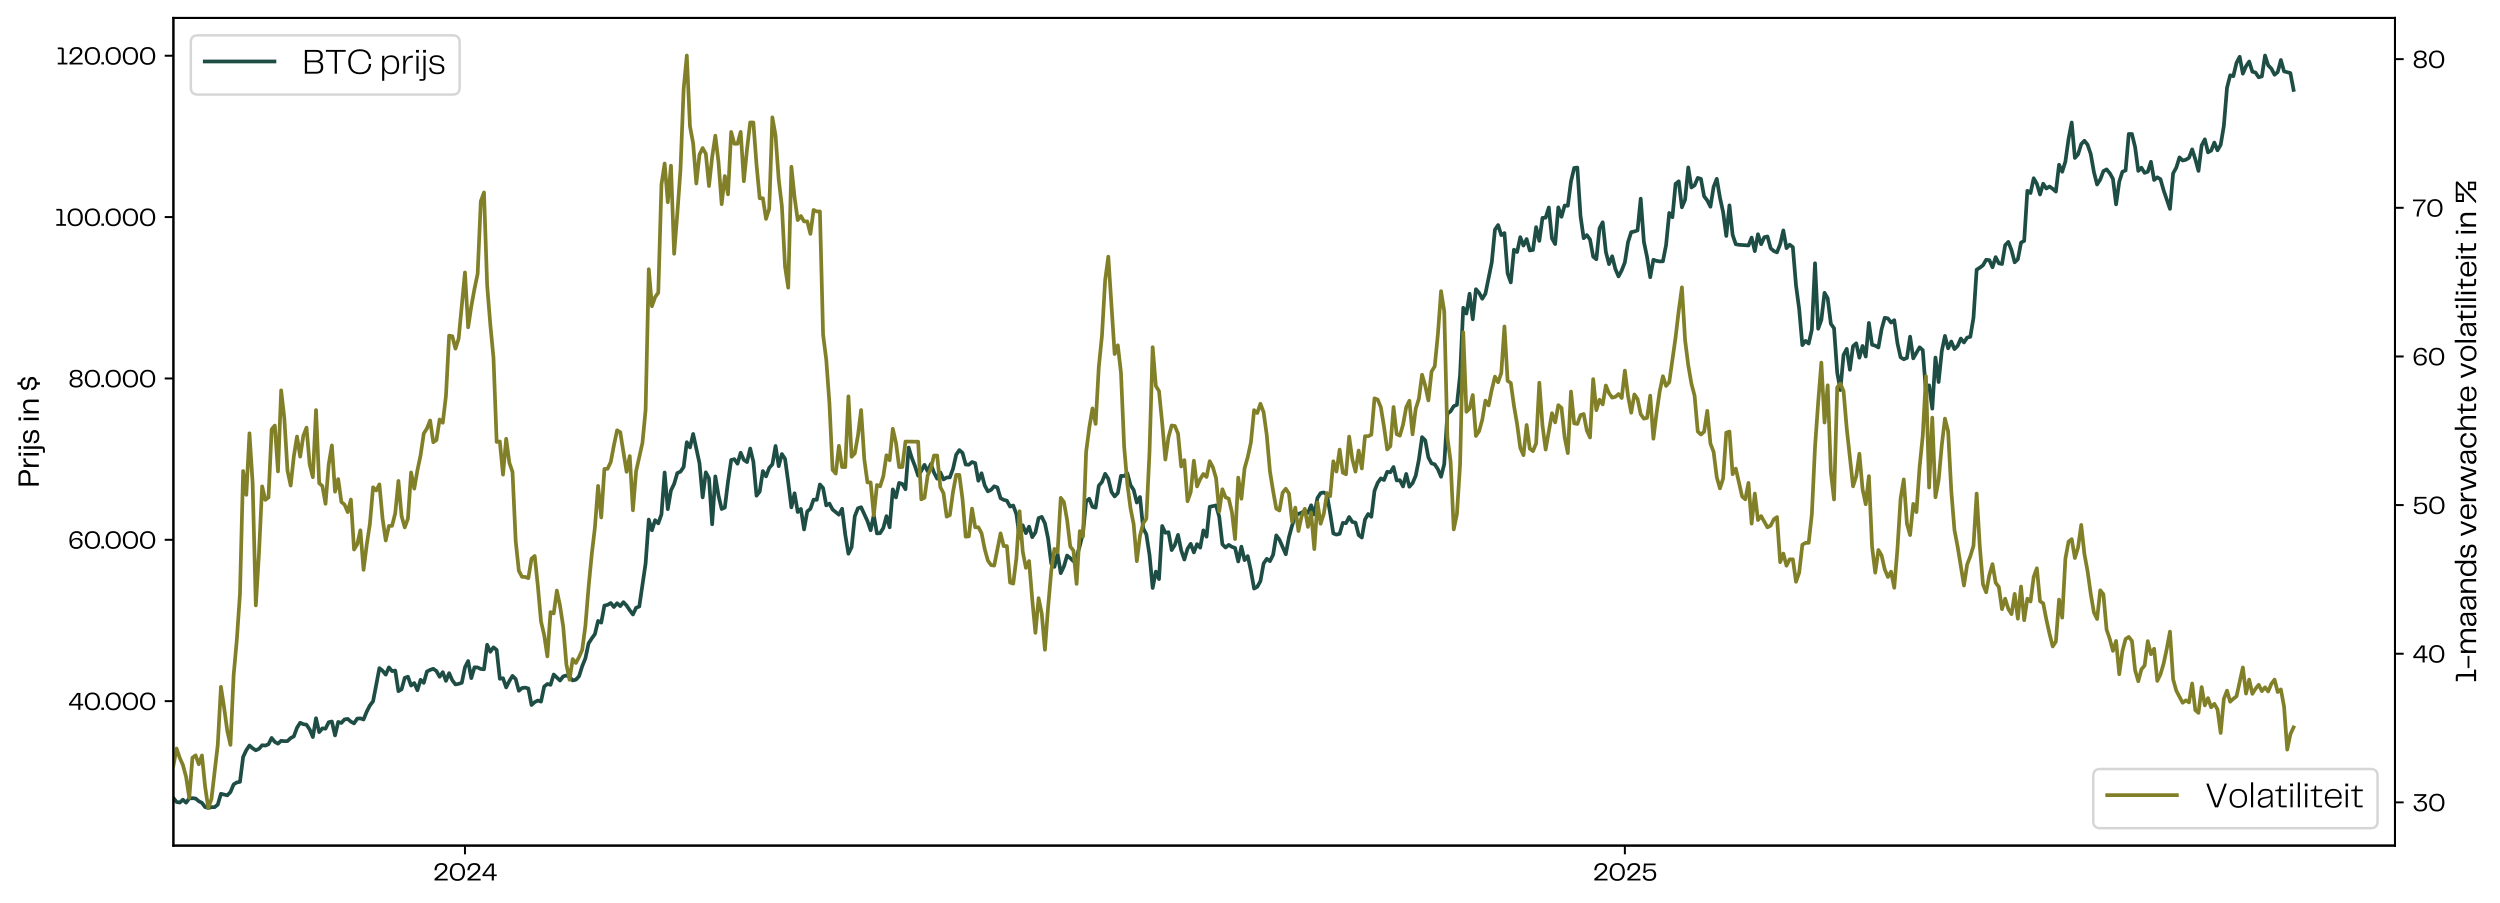 <?xml version="1.0" encoding="UTF-8" standalone="no"?>
<svg xmlns:xlink="http://www.w3.org/1999/xlink" xmlns="http://www.w3.org/2000/svg" width="1004.697pt" height="363.04pt" viewBox="0 0 1004.697 363.04" version="1.1">
  <defs>
    <style type="text/css">*{stroke-linejoin: round; stroke-linecap: butt}</style>
  </defs>
  <g id="figure_1">
    <g id="patch_1">
      <path d="M 0 363.04  L 1004.697 363.04  L 1004.697 0  L 0 0  z " style="fill: #ffffff"></path>
    </g>
    <g id="axes_1">
      <g id="patch_2">
        <path d="M 69.688 339.84  L 962.487 339.84  L 962.487 7.2  L 69.688 7.2  z " style="fill: #ffffff"></path>
      </g>
      <g id="matplotlib.axis_1">
        <g id="xtick_1">
          <g id="line2d_1">
            <defs>
              <path id="m8997541b56" d="M 0 0  L 0 3.5  " style="stroke: #000000; stroke-width: 0.8"></path>
            </defs>
            <g>
              <use xlink:href="#m8997541b56" x="186.86" y="339.84" style="stroke: #000000; stroke-width: 0.8"></use>
            </g>
          </g>
          <g id="text_1">
            <g transform="translate(173.944 353.84) scale(0.1 -0.1)">
              <defs>
                <path id="PPTelegraf-Regular-32" d="M 422 0  L 422 435  L 2534 2208  Q 2848 2470 2966 2678  Q 3085 2886 3085 3168  Q 3085 3514 2857 3722  Q 2630 3930 2176 3930  Q 1555 3930 1267 3584  Q 979 3238 966 2566  L 416 2566  Q 429 3373 848 3872  Q 1267 4371 2170 4371  Q 2925 4371 3283 4032  Q 3642 3693 3642 3174  Q 3642 2771 3408 2432  Q 3174 2093 2624 1638  L 1184 435  L 3725 435  L 3725 0  L 422 0  z " transform="scale(0.016)"></path>
                <path id="PPTelegraf-Regular-30" d="M 2214 -109  Q 1254 -109 777 502  Q 301 1114 301 2131  Q 301 3136 781 3753  Q 1261 4371 2214 4371  Q 2854 4371 3283 4080  Q 3712 3789 3920 3286  Q 4128 2784 4128 2131  Q 4128 1120 3648 505  Q 3168 -109 2214 -109  z M 858 2131  Q 858 1222 1187 777  Q 1517 333 2214 333  Q 2912 333 3241 781  Q 3571 1229 3571 2131  Q 3571 3034 3241 3482  Q 2912 3930 2214 3930  Q 1517 3930 1187 3485  Q 858 3040 858 2131  z " transform="scale(0.016)"></path>
                <path id="PPTelegraf-Regular-34" d="M 3085 4256  L 3085 1510  L 3802 1510  L 3802 1082  L 3085 1082  L 3085 0  L 2554 0  L 2554 1082  L 224 1082  L 224 1510  L 2253 4256  L 3085 4256  z M 2554 3923  L 762 1510  L 2554 1510  L 2554 3923  z " transform="scale(0.016)"></path>
              </defs>
              <use xlink:href="#PPTelegraf-Regular-32"></use>
              <use xlink:href="#PPTelegraf-Regular-30" transform="translate(63.4 0)"></use>
              <use xlink:href="#PPTelegraf-Regular-32" transform="translate(132.5 0)"></use>
              <use xlink:href="#PPTelegraf-Regular-34" transform="translate(195.9 0)"></use>
            </g>
          </g>
        </g>
        <g id="xtick_2">
          <g id="line2d_2">
            <g>
              <use xlink:href="#m8997541b56" x="653" y="339.84" style="stroke: #000000; stroke-width: 0.8"></use>
            </g>
          </g>
          <g id="text_2">
            <g transform="translate(640.055 353.84) scale(0.1 -0.1)">
              <defs>
                <path id="PPTelegraf-Regular-35" d="M 2240 2835  Q 2925 2835 3325 2454  Q 3725 2074 3725 1395  Q 3725 717 3309 304  Q 2893 -109 2016 -109  Q 1197 -109 777 243  Q 358 595 326 1203  L 870 1203  Q 902 800 1177 566  Q 1453 333 2016 333  Q 2598 333 2883 611  Q 3168 890 3168 1389  Q 3168 1901 2899 2176  Q 2630 2451 2138 2451  Q 1773 2451 1491 2313  Q 1210 2176 986 1894  L 493 1894  L 627 4256  L 3546 4256  L 3546 3821  L 1094 3821  L 998 2342  Q 1446 2835 2240 2835  z " transform="scale(0.016)"></path>
              </defs>
              <use xlink:href="#PPTelegraf-Regular-32"></use>
              <use xlink:href="#PPTelegraf-Regular-30" transform="translate(63.4 0)"></use>
              <use xlink:href="#PPTelegraf-Regular-32" transform="translate(132.5 0)"></use>
              <use xlink:href="#PPTelegraf-Regular-35" transform="translate(195.9 0)"></use>
            </g>
          </g>
        </g>
      </g>
      <g id="matplotlib.axis_2">
        <g id="ytick_1">
          <g id="line2d_3">
            <defs>
              <path id="maed458f390" d="M 0 0  L -3.5 0  " style="stroke: #000000; stroke-width: 0.8"></path>
            </defs>
            <g>
              <use xlink:href="#maed458f390" x="69.688" y="281.78" style="stroke: #000000; stroke-width: 0.8"></use>
            </g>
          </g>
          <g id="text_3">
            <g transform="translate(27.359 285.28) scale(0.1 -0.1)">
              <defs>
                <path id="PPTelegraf-Regular-2e" d="M 800 0  L 134 0  L 134 563  L 800 563  L 800 0  z " transform="scale(0.016)"></path>
              </defs>
              <use xlink:href="#PPTelegraf-Regular-34"></use>
              <use xlink:href="#PPTelegraf-Regular-30" transform="translate(62.4 0)"></use>
              <use xlink:href="#PPTelegraf-Regular-2e" transform="translate(131.5 0)"></use>
              <use xlink:href="#PPTelegraf-Regular-30" transform="translate(146 0)"></use>
              <use xlink:href="#PPTelegraf-Regular-30" transform="translate(215.1 0)"></use>
              <use xlink:href="#PPTelegraf-Regular-30" transform="translate(284.2 0)"></use>
            </g>
          </g>
        </g>
        <g id="ytick_2">
          <g id="line2d_4">
            <g>
              <use xlink:href="#maed458f390" x="69.688" y="216.934" style="stroke: #000000; stroke-width: 0.8"></use>
            </g>
          </g>
          <g id="text_4">
            <g transform="translate(27.4 220.434) scale(0.1 -0.1)">
              <defs>
                <path id="PPTelegraf-Regular-36" d="M 2157 2675  Q 2566 2675 2899 2521  Q 3232 2368 3427 2064  Q 3622 1760 3622 1331  Q 3622 922 3433 595  Q 3245 269 2880 80  Q 2515 -109 2016 -109  Q 1210 -109 758 409  Q 307 928 307 2067  Q 307 3162 774 3766  Q 1242 4371 2118 4371  Q 2822 4371 3193 4051  Q 3565 3731 3635 3162  L 3110 3162  Q 2982 3930 2106 3930  Q 1453 3930 1126 3469  Q 800 3008 800 1965  L 800 1933  Q 979 2278 1334 2476  Q 1690 2675 2157 2675  z M 2003 333  Q 2541 333 2809 595  Q 3078 858 3078 1299  Q 3078 1754 2812 2019  Q 2547 2285 2048 2285  Q 1542 2285 1232 2022  Q 922 1760 922 1306  Q 922 870 1210 601  Q 1498 333 2003 333  z " transform="scale(0.016)"></path>
              </defs>
              <use xlink:href="#PPTelegraf-Regular-36"></use>
              <use xlink:href="#PPTelegraf-Regular-30" transform="translate(62 0)"></use>
              <use xlink:href="#PPTelegraf-Regular-2e" transform="translate(131.1 0)"></use>
              <use xlink:href="#PPTelegraf-Regular-30" transform="translate(145.6 0)"></use>
              <use xlink:href="#PPTelegraf-Regular-30" transform="translate(214.7 0)"></use>
              <use xlink:href="#PPTelegraf-Regular-30" transform="translate(283.8 0)"></use>
            </g>
          </g>
        </g>
        <g id="ytick_3">
          <g id="line2d_5">
            <g>
              <use xlink:href="#maed458f390" x="69.688" y="152.088" style="stroke: #000000; stroke-width: 0.8"></use>
            </g>
          </g>
          <g id="text_5">
            <g transform="translate(27.4 155.588) scale(0.1 -0.1)">
              <defs>
                <path id="PPTelegraf-Regular-38" d="M 1984 -102  Q 1414 -102 1043 67  Q 672 237 499 515  Q 326 794 326 1133  Q 326 1530 550 1811  Q 774 2093 1184 2227  Q 832 2355 633 2614  Q 435 2874 435 3219  Q 435 3533 601 3792  Q 768 4051 1117 4208  Q 1466 4365 1984 4365  Q 2502 4365 2851 4208  Q 3200 4051 3366 3792  Q 3533 3533 3533 3219  Q 3533 2886 3331 2627  Q 3130 2368 2784 2234  Q 3200 2093 3421 1811  Q 3642 1530 3642 1133  Q 3642 800 3469 518  Q 3296 237 2925 67  Q 2554 -102 1984 -102  z M 1984 2413  Q 2515 2413 2771 2630  Q 3027 2848 3027 3187  Q 3027 3533 2768 3734  Q 2509 3936 1984 3936  Q 1459 3936 1200 3734  Q 941 3533 941 3187  Q 941 2848 1197 2630  Q 1453 2413 1984 2413  z M 1984 326  Q 2554 326 2832 550  Q 3110 774 3110 1158  Q 3110 1555 2825 1785  Q 2541 2016 1984 2016  Q 1427 2016 1142 1785  Q 858 1555 858 1158  Q 858 774 1136 550  Q 1414 326 1984 326  z " transform="scale(0.016)"></path>
              </defs>
              <use xlink:href="#PPTelegraf-Regular-38"></use>
              <use xlink:href="#PPTelegraf-Regular-30" transform="translate(62 0)"></use>
              <use xlink:href="#PPTelegraf-Regular-2e" transform="translate(131.1 0)"></use>
              <use xlink:href="#PPTelegraf-Regular-30" transform="translate(145.6 0)"></use>
              <use xlink:href="#PPTelegraf-Regular-30" transform="translate(214.7 0)"></use>
              <use xlink:href="#PPTelegraf-Regular-30" transform="translate(283.8 0)"></use>
            </g>
          </g>
        </g>
        <g id="ytick_4">
          <g id="line2d_6">
            <g>
              <use xlink:href="#maed458f390" x="69.688" y="87.242" style="stroke: #000000; stroke-width: 0.8"></use>
            </g>
          </g>
          <g id="text_6">
            <g transform="translate(22 90.742) scale(0.1 -0.1)">
              <defs>
                <path id="PPTelegraf-Regular-31" d="M 397 0  L 397 435  L 1389 435  L 1389 3821  L 403 3821  L 403 4256  L 1312 4256  Q 1632 4256 1773 4121  Q 1914 3987 1914 3725  L 1914 435  L 2822 435  L 2822 0  L 397 0  z " transform="scale(0.016)"></path>
              </defs>
              <use xlink:href="#PPTelegraf-Regular-31"></use>
              <use xlink:href="#PPTelegraf-Regular-30" transform="translate(46.9 0)"></use>
              <use xlink:href="#PPTelegraf-Regular-30" transform="translate(116 0)"></use>
              <use xlink:href="#PPTelegraf-Regular-2e" transform="translate(185.1 0)"></use>
              <use xlink:href="#PPTelegraf-Regular-30" transform="translate(199.6 0)"></use>
              <use xlink:href="#PPTelegraf-Regular-30" transform="translate(268.7 0)"></use>
              <use xlink:href="#PPTelegraf-Regular-30" transform="translate(337.8 0)"></use>
            </g>
          </g>
        </g>
        <g id="ytick_5">
          <g id="line2d_7">
            <g>
              <use xlink:href="#maed458f390" x="69.688" y="22.396" style="stroke: #000000; stroke-width: 0.8"></use>
            </g>
          </g>
          <g id="text_7">
            <g transform="translate(22.569 25.896) scale(0.1 -0.1)">
              <use xlink:href="#PPTelegraf-Regular-31"></use>
              <use xlink:href="#PPTelegraf-Regular-32" transform="translate(46.9 0)"></use>
              <use xlink:href="#PPTelegraf-Regular-30" transform="translate(110.3 0)"></use>
              <use xlink:href="#PPTelegraf-Regular-2e" transform="translate(179.4 0)"></use>
              <use xlink:href="#PPTelegraf-Regular-30" transform="translate(193.9 0)"></use>
              <use xlink:href="#PPTelegraf-Regular-30" transform="translate(263 0)"></use>
              <use xlink:href="#PPTelegraf-Regular-30" transform="translate(332.1 0)"></use>
            </g>
          </g>
        </g>
        <g id="text_8">
          <g transform="translate(15.6 195.947) rotate(-90) scale(0.12 -0.12)">
            <defs>
              <path id="PPTelegraf-Regular-50" d="M 2387 4256  Q 3040 4256 3357 3910  Q 3674 3565 3674 3014  Q 3674 2464 3350 2115  Q 3027 1766 2362 1766  L 973 1766  L 973 0  L 435 0  L 435 4256  L 2387 4256  z M 2253 2195  Q 3117 2195 3117 3014  Q 3117 3411 2915 3619  Q 2714 3827 2272 3827  L 973 3827  L 973 2195  L 2253 2195  z " transform="scale(0.016)"></path>
              <path id="PPTelegraf-Regular-72" d="M 2266 3245  L 2266 2739  L 2131 2739  Q 1472 2758 1225 2348  Q 979 1939 979 1178  L 979 0  L 467 0  L 467 3200  L 979 3200  L 979 2355  Q 1133 2771 1424 3008  Q 1715 3245 2150 3245  L 2266 3245  z " transform="scale(0.016)"></path>
              <path id="PPTelegraf-Regular-69" d="M 979 0  L 467 0  L 467 3200  L 979 3200  L 979 0  z M 1056 3725  L 397 3725  L 397 4256  L 1056 4256  L 1056 3725  z " transform="scale(0.016)"></path>
              <path id="PPTelegraf-Regular-6a" d="M -384 -1280  L -384 -864  L 448 -864  L 448 3200  L 960 3200  L 960 -531  Q 960 -928 774 -1104  Q 589 -1280 141 -1280  L -384 -1280  z M 1030 3725  L 371 3725  L 371 4256  L 1030 4256  L 1030 3725  z " transform="scale(0.016)"></path>
              <path id="PPTelegraf-Regular-73" d="M 717 1069  Q 787 288 1734 288  Q 2144 288 2333 429  Q 2522 570 2522 845  Q 2522 1075 2381 1203  Q 2240 1331 1939 1376  L 1197 1485  Q 774 1542 550 1763  Q 326 1984 326 2349  Q 326 2797 665 3053  Q 1005 3309 1606 3309  Q 2221 3309 2576 3027  Q 2931 2746 2963 2285  L 2458 2285  Q 2432 2560 2221 2739  Q 2010 2918 1594 2918  Q 1203 2918 1014 2777  Q 826 2637 826 2387  Q 826 1990 1344 1914  L 2022 1818  Q 2560 1741 2793 1507  Q 3027 1274 3027 870  Q 3027 384 2694 141  Q 2362 -102 1722 -102  Q 973 -102 614 214  Q 256 531 243 1069  L 717 1069  z " transform="scale(0.016)"></path>
              <path id="PPTelegraf-Regular-20" transform="scale(0.016)"></path>
              <path id="PPTelegraf-Regular-6e" d="M 2208 3302  Q 2797 3302 3072 2988  Q 3347 2675 3347 2042  L 3347 0  L 2835 0  L 2835 1984  Q 2835 2470 2640 2672  Q 2445 2874 2067 2874  Q 1530 2874 1254 2458  Q 979 2042 979 1222  L 979 0  L 467 0  L 467 3200  L 979 3200  L 979 2362  Q 1133 2810 1440 3056  Q 1747 3302 2208 3302  z " transform="scale(0.016)"></path>
              <path id="PPTelegraf-Regular-24" d="M 3027 1389  Q 3027 512 1901 435  L 1901 -224  L 1389 -224  L 1389 442  Q 806 506 531 810  Q 256 1114 243 1600  L 717 1600  Q 749 1235 969 1027  Q 1190 819 1690 819  Q 2138 819 2330 953  Q 2522 1088 2522 1363  Q 2522 1606 2384 1734  Q 2246 1862 1939 1907  L 1197 2016  Q 774 2074 550 2291  Q 326 2509 326 2880  Q 326 3270 608 3523  Q 890 3776 1389 3827  L 1389 4480  L 1901 4480  L 1901 3827  Q 2394 3763 2666 3497  Q 2938 3232 2963 2816  L 2458 2816  Q 2432 3098 2233 3274  Q 2035 3450 1626 3450  Q 1229 3450 1027 3306  Q 826 3162 826 2918  Q 826 2522 1344 2445  L 2067 2342  Q 2573 2266 2800 2032  Q 3027 1798 3027 1389  z " transform="scale(0.016)"></path>
            </defs>
            <use xlink:href="#PPTelegraf-Regular-50"></use>
            <use xlink:href="#PPTelegraf-Regular-72" transform="translate(61.6 0)"></use>
            <use xlink:href="#PPTelegraf-Regular-69" transform="translate(100.1 0)"></use>
            <use xlink:href="#PPTelegraf-Regular-6a" transform="translate(122.8 0)"></use>
            <use xlink:href="#PPTelegraf-Regular-73" transform="translate(144.3 0)"></use>
            <use xlink:href="#PPTelegraf-Regular-20" transform="translate(195.9 0)"></use>
            <use xlink:href="#PPTelegraf-Regular-69" transform="translate(218.4 0)"></use>
            <use xlink:href="#PPTelegraf-Regular-6e" transform="translate(241.1 0)"></use>
            <use xlink:href="#PPTelegraf-Regular-20" transform="translate(299.7 0)"></use>
            <use xlink:href="#PPTelegraf-Regular-24" transform="translate(322.2 0)"></use>
          </g>
        </g>
      </g>
      <g id="line2d_8">
        <path d="M 69.688 320.705  L 70.961 322.285  L 72.235 322.54  L 73.508 321.369  L 74.782 322.585  L 76.056 320.86  L 77.329 320.773  L 78.603 320.903  L 79.876 321.988  L 81.15 322.648  L 82.424 324.347  L 83.697 324.72  L 84.971 324.374  L 86.244 324.401  L 87.518 323.354  L 88.792 319.007  L 91.339 319.624  L 92.612 318.308  L 93.886 315.226  L 95.16 314.449  L 96.433 314.198  L 97.707 304.203  L 98.981 301.482  L 100.254 299.601  L 101.528 300.724  L 102.801 301.533  L 104.075 300.942  L 105.349 299.498  L 106.622 299.63  L 107.896 299.101  L 109.169 296.565  L 110.443 298.163  L 111.717 298.859  L 112.99 297.712  L 114.264 297.863  L 115.537 297.814  L 116.811 296.624  L 118.085 295.922  L 119.358 292.466  L 120.632 290.464  L 121.905 291.046  L 123.179 291.248  L 124.453 293.185  L 125.726 296.204  L 127 288.64  L 128.274 294.222  L 129.547 292.718  L 130.821 292.832  L 132.094 290.247  L 133.368 289.961  L 134.642 295.531  L 135.915 290.131  L 137.189 290.537  L 138.462 289.117  L 139.736 288.907  L 141.01 290.015  L 142.283 290.708  L 143.557 288.794  L 144.83 288.712  L 146.104 289.141  L 147.378 285.995  L 148.651 283.5  L 149.925 281.842  L 152.472 268.522  L 153.746 269.553  L 155.019 271.129  L 156.293 268.207  L 157.567 269.709  L 158.84 269.486  L 160.114 277.774  L 161.387 277.004  L 162.661 272.418  L 163.935 271.954  L 165.208 275.492  L 166.482 274.506  L 167.755 277.405  L 169.029 273.187  L 170.303 274.426  L 171.576 269.881  L 172.85 269.216  L 174.123 268.785  L 175.397 269.677  L 176.671 271.978  L 177.944 270.128  L 179.218 273.618  L 180.491 270.531  L 181.765 273.386  L 183.039 275.057  L 184.312 274.822  L 185.586 274.387  L 186.86 268.17  L 188.133 265.664  L 189.407 272.526  L 190.68 268.18  L 191.954 268.231  L 193.228 268.848  L 194.501 268.97  L 195.775 259.122  L 197.048 261.927  L 198.322 260.162  L 199.596 261.181  L 200.869 272.778  L 202.143 272.574  L 203.416 276.254  L 204.69 273.702  L 205.964 271.629  L 207.237 272.898  L 208.511 277.608  L 209.785 276.51  L 211.058 276.342  L 212.332 276.689  L 213.605 283.324  L 214.879 282.18  L 216.153 281.525  L 217.426 281.969  L 218.7 275.89  L 219.973 274.893  L 221.247 275.201  L 222.521 271.073  L 225.068 273.495  L 226.341 271.816  L 227.615 271.464  L 228.889 272.054  L 230.162 273.446  L 231.436 273.141  L 232.709 271.756  L 233.983 267.711  L 235.257 264.581  L 236.53 258.584  L 237.804 256.593  L 239.078 254.833  L 240.351 249.542  L 241.625 250.222  L 242.898 243.377  L 244.172 243.084  L 245.446 242.343  L 246.719 243.946  L 247.993 242.421  L 249.266 243.582  L 250.54 241.998  L 251.814 243.344  L 253.087 245.26  L 254.361 246.944  L 255.634 244.251  L 256.908 243.755  L 259.455 226.429  L 260.729 208.805  L 262.002 213.109  L 263.276 209.051  L 264.55 210.325  L 265.823 206.723  L 267.097 189.898  L 268.371 204.6  L 269.644 197.105  L 270.918 194.471  L 272.191 190.122  L 273.465 189.548  L 274.739 187.677  L 276.012 177.716  L 277.286 179.811  L 278.559 174.401  L 281.107 186.141  L 282.38 199.878  L 283.654 189.814  L 284.927 192.262  L 286.201 210.696  L 287.475 191.458  L 288.748 199.123  L 290.022 204.558  L 291.295 203.95  L 292.569 193.562  L 293.843 184.86  L 295.116 184.543  L 296.39 186.345  L 297.664 181.951  L 298.937 184.823  L 300.211 185.711  L 301.484 180.254  L 302.758 185.528  L 304.032 199.209  L 305.305 197.525  L 306.579 189.297  L 307.852 191.448  L 309.126 188.033  L 310.4 186.595  L 311.673 179.228  L 312.947 187.333  L 314.22 182.473  L 315.494 184.425  L 316.768 193.725  L 318.041 203.895  L 319.315 198.24  L 320.588 205.757  L 321.862 204.533  L 323.136 212.772  L 324.409 205.55  L 325.683 204.457  L 326.957 200.79  L 328.23 200.866  L 329.504 194.71  L 330.777 196.134  L 332.051 203.109  L 333.325 202.381  L 334.598 204.773  L 337.145 206.846  L 338.419 204.459  L 339.693 214.878  L 340.966 222.519  L 342.24 219.904  L 343.513 207.475  L 344.787 204.274  L 346.061 203.843  L 348.608 209.401  L 349.882 213.109  L 351.155 206.957  L 352.429 214.37  L 353.702 214.265  L 354.976 212.203  L 356.25 207.427  L 357.523 211.913  L 358.797 196.685  L 360.07 199.91  L 361.344 194.071  L 362.618 194.473  L 363.891 196.61  L 365.165 179.874  L 366.438 184.053  L 367.712 187.353  L 368.986 191.169  L 370.259 189.218  L 371.533 186.816  L 372.806 189.412  L 374.08 186.499  L 375.354 189.923  L 376.627 192.368  L 377.901 189.873  L 379.175 192.674  L 380.448 191.898  L 381.722 191.843  L 382.995 188.403  L 384.269 182.733  L 385.543 180.887  L 386.816 182.007  L 388.09 186.682  L 389.363 186.769  L 390.637 185.68  L 391.911 186.114  L 393.184 193.202  L 394.458 190.195  L 395.731 195.073  L 397.005 197.46  L 398.279 196.868  L 399.552 195.432  L 400.826 195.918  L 402.099 200.21  L 403.373 200.882  L 404.647 201.216  L 405.92 203.578  L 407.194 203.154  L 408.468 206.62  L 409.741 216.055  L 411.015 211.109  L 412.288 214.261  L 413.562 211.649  L 414.836 215.882  L 416.109 213.999  L 417.383 208.225  L 418.656 207.722  L 419.93 210.305  L 421.204 216.424  L 422.477 226.527  L 423.751 227.808  L 425.024 222.59  L 426.298 230.336  L 427.572 227.602  L 428.845 223.265  L 430.119 224.308  L 431.392 225.53  L 432.666 223.698  L 433.94 219.427  L 435.213 214.279  L 436.487 201.483  L 437.761 200.438  L 439.034 203.651  L 440.308 204.025  L 441.581 195.183  L 442.855 193.707  L 444.129 190.422  L 445.402 192.397  L 446.676 197.675  L 447.949 199.505  L 449.223 198.148  L 450.497 191.238  L 451.77 191.305  L 453.044 190.176  L 454.317 194.942  L 455.591 196.896  L 456.865 201.962  L 458.138 199.749  L 459.412 212.322  L 460.686 214.731  L 461.959 222.978  L 463.233 236.289  L 464.506 229.716  L 465.78 232.722  L 467.054 211.394  L 468.327 214.117  L 469.601 213.883  L 470.874 221.068  L 472.148 219.006  L 473.422 214.957  L 474.695 221.155  L 475.969 224.868  L 477.242 220.521  L 478.516 218.562  L 479.79 221.994  L 481.063 218.67  L 482.337 220.087  L 483.61 213.138  L 484.884 215.678  L 486.158 203.68  L 488.705 203.107  L 489.979 207.692  L 491.252 218.744  L 492.526 220.035  L 493.799 218.977  L 495.073 219.758  L 496.347 220.211  L 497.62 225.645  L 498.894 219.697  L 500.167 225.099  L 501.441 223.498  L 502.715 229.36  L 503.988 236.536  L 505.262 235.844  L 506.535 233.537  L 507.809 226.478  L 509.083 224.578  L 510.356 225.512  L 511.63 222.963  L 512.903 215.157  L 514.177 216.891  L 516.724 222.738  L 517.998 215.891  L 519.272 211.177  L 520.545 207.326  L 521.819 206.521  L 523.092 206.03  L 524.366 205.302  L 525.64 206.098  L 526.913 203.068  L 528.187 206.737  L 529.46 200.127  L 530.734 198.16  L 532.008 197.906  L 533.281 198.738  L 534.555 206.186  L 535.828 214.372  L 537.102 214.853  L 538.376 214.514  L 539.649 210.144  L 540.923 210.257  L 542.196 207.785  L 543.47 209.769  L 544.744 210.03  L 546.017 215.036  L 547.291 216.025  L 548.565 208.772  L 549.838 206.568  L 551.112 207.679  L 552.385 197.259  L 553.659 194.028  L 554.933 192.245  L 556.206 192.912  L 557.48 189.616  L 558.753 189.796  L 560.027 187.685  L 561.301 193.077  L 562.574 192.972  L 563.848 195.493  L 565.121 190.465  L 566.395 195.607  L 567.669 194.19  L 568.942 191.173  L 570.216 184.751  L 571.489 175.68  L 572.763 176.95  L 574.037 183.838  L 575.31 186.218  L 576.584 186.605  L 577.858 188.573  L 579.131 191.605  L 580.405 186.527  L 581.678 166.213  L 582.952 165.309  L 584.226 163.234  L 585.499 162.734  L 586.773 150.696  L 588.046 123.691  L 589.32 126.018  L 590.594 118.049  L 591.867 128.308  L 593.141 116.232  L 594.414 117.69  L 595.688 120.063  L 596.962 117.996  L 599.509 105.464  L 600.783 92.312  L 602.056 90.449  L 603.33 94.488  L 604.603 93.668  L 605.877 109.875  L 607.151 113.492  L 608.424 100.349  L 609.698 101.28  L 610.971 95.312  L 612.245 98.676  L 613.519 96.073  L 614.792 100.666  L 616.066 100.444  L 617.339 91.289  L 618.613 96.794  L 619.887 87.573  L 621.16 87.481  L 622.434 83.384  L 623.707 95.826  L 624.981 98.078  L 626.255 83.341  L 627.528 87.106  L 628.802 82.606  L 630.076 82.693  L 631.349 72.896  L 632.623 67.499  L 633.896 67.334  L 635.17 86.765  L 636.444 95.733  L 637.717 94.474  L 638.991 96.245  L 640.264 103.134  L 641.538 104.194  L 642.812 91.759  L 644.085 89.33  L 645.359 101.248  L 646.632 106.144  L 647.906 102.999  L 649.18 108.107  L 650.453 111.085  L 651.727 108.667  L 653 105.423  L 654.274 97.29  L 655.548 93.286  L 656.821 93.034  L 658.095 92.602  L 659.369 79.843  L 660.642 97.156  L 661.916 103.288  L 663.189 111.403  L 664.463 104.393  L 665.737 104.848  L 667.01 105.056  L 668.284 105.017  L 669.557 98.503  L 670.831 85.586  L 672.105 87.309  L 673.378 73.913  L 674.652 72.874  L 675.925 83.311  L 677.199 80.275  L 678.473 67.284  L 679.746 75.346  L 681.02 74.487  L 682.293 71.501  L 683.567 71.896  L 684.841 78.887  L 686.114 80.544  L 687.388 83.077  L 688.662 75.106  L 689.935 71.875  L 691.209 79.42  L 692.482 85.232  L 693.756 94.813  L 695.03 82.537  L 696.303 94.392  L 697.577 98.157  L 698.85 98.382  L 702.671 98.637  L 703.945 95.482  L 705.218 100.921  L 706.492 94.133  L 707.766 98.16  L 709.039 95.32  L 710.313 95.036  L 711.587 99.781  L 712.86 100.891  L 714.134 101.409  L 715.407 98.133  L 716.681 92.606  L 717.955 99.724  L 719.228 98.329  L 720.502 99.322  L 721.775 114.682  L 723.049 124.174  L 724.323 138.703  L 725.596 136.988  L 726.87 138.073  L 728.143 132.47  L 729.417 105.802  L 730.691 132.119  L 731.964 128.564  L 733.238 117.685  L 734.511 119.886  L 735.785 130.149  L 737.059 131.905  L 738.332 149.757  L 739.606 156.752  L 740.88 142.622  L 742.153 140.205  L 743.427 148.582  L 744.7 139.133  L 745.974 137.965  L 747.248 143.748  L 748.521 139.037  L 749.795 143.28  L 751.068 129.786  L 752.342 138.541  L 753.616 138.923  L 754.889 139.646  L 756.163 132.337  L 757.436 127.704  L 758.71 127.966  L 759.984 129.639  L 761.257 128.682  L 762.531 137.864  L 763.804 143.575  L 765.078 144.373  L 766.352 143.854  L 767.625 135.309  L 768.899 144.013  L 771.446 139.572  L 772.72 140.729  L 773.993 157.387  L 775.267 154.866  L 776.541 164.23  L 777.814 143.7  L 779.088 153.531  L 780.361 141.11  L 781.635 134.994  L 782.909 139.991  L 784.182 137.252  L 785.456 140.292  L 786.729 139.023  L 788.003 136.06  L 789.277 137.627  L 790.55 135.677  L 791.824 135.335  L 793.097 127.72  L 794.371 108.371  L 795.645 107.574  L 796.918 106.623  L 798.192 104.39  L 799.466 104.544  L 800.739 107.417  L 802.013 103.34  L 803.286 105.807  L 804.56 106.092  L 805.834 98.528  L 807.107 97.212  L 808.381 100.525  L 809.654 105.418  L 810.928 104.206  L 812.202 97.501  L 813.475 96.8  L 814.749 76.675  L 816.022 77.573  L 817.296 71.633  L 818.57 73.871  L 819.843 78.156  L 821.117 73.83  L 822.39 75.752  L 823.664 74.961  L 824.938 75.895  L 826.211 76.999  L 827.485 66.204  L 828.759 69.026  L 830.032 64.948  L 831.306 55.792  L 832.579 49.236  L 833.853 63.467  L 835.127 62.019  L 836.4 57.927  L 837.674 56.566  L 838.947 58.139  L 840.221 61.884  L 841.495 69.128  L 842.768 74.146  L 844.042 72.15  L 845.315 68.754  L 846.589 68.084  L 847.863 69.579  L 849.136 71.854  L 850.41 82.117  L 851.684 73  L 852.957 69.003  L 854.231 68.504  L 855.504 53.84  L 856.778 53.859  L 858.052 59.109  L 859.325 68.677  L 860.599 67.396  L 861.872 69.471  L 863.146 69.003  L 864.42 65.015  L 865.693 72.332  L 866.967 71.264  L 868.24 72.004  L 869.514 76.499  L 872.061 83.95  L 873.335 69.657  L 874.608 67.356  L 875.882 63.249  L 877.156 64.507  L 878.429 64.205  L 879.703 63.423  L 880.977 60.033  L 882.25 63.995  L 883.524 68.683  L 884.797 58.429  L 886.071 55.99  L 887.345 61.214  L 888.618 60.511  L 889.892 57.303  L 891.165 60.405  L 892.439 58.207  L 893.713 50.631  L 894.986 35.29  L 896.26 30.262  L 897.533 30.605  L 898.807 25.225  L 900.081 22.821  L 901.354 29.601  L 902.628 26.61  L 903.901 24.722  L 905.175 28.797  L 906.449 29.162  L 907.722 31.058  L 908.996 30.691  L 910.27 22.32  L 911.543 26.258  L 912.817 27.593  L 914.09 30.035  L 915.364 28.974  L 916.638 24.119  L 917.911 28.687  L 920.458 29.356  L 921.732 36.126  L 921.732 36.126  " clip-path="url(#pfac4258466)" style="fill: none; stroke: #1d4d44; stroke-width: 1.5; stroke-linecap: square"></path>
      </g>
      <g id="patch_3">
        <path d="M 69.688 339.84  L 69.688 7.2  " style="fill: none; stroke: #000000; stroke-width: 0.8; stroke-linejoin: miter; stroke-linecap: square"></path>
      </g>
      <g id="patch_4">
        <path d="M 962.487 339.84  L 962.487 7.2  " style="fill: none; stroke: #000000; stroke-width: 0.8; stroke-linejoin: miter; stroke-linecap: square"></path>
      </g>
      <g id="patch_5">
        <path d="M 69.688 339.84  L 962.487 339.84  " style="fill: none; stroke: #000000; stroke-width: 0.8; stroke-linejoin: miter; stroke-linecap: square"></path>
      </g>
      <g id="patch_6">
        <path d="M 69.688 7.2  L 962.487 7.2  " style="fill: none; stroke: #000000; stroke-width: 0.8; stroke-linejoin: miter; stroke-linecap: square"></path>
      </g>
      <g id="legend_1">
        <g id="patch_7">
          <path d="M 79.487 38  L 181.913 38  Q 184.713 38 184.713 35.2  L 184.713 17  Q 184.713 14.2 181.913 14.2  L 79.487 14.2  Q 76.688 14.2 76.688 17  L 76.688 35.2  Q 76.688 38 79.487 38  z " style="fill: #ffffff; opacity: 0.8; stroke: #cccccc; stroke-linejoin: miter"></path>
        </g>
        <g id="line2d_9">
          <path d="M 82.287 24.7  L 96.287 24.7  L 110.287 24.7  " style="fill: none; stroke: #1d4d44; stroke-width: 1.5; stroke-linecap: square"></path>
        </g>
        <g id="text_9">
          <g transform="translate(121.487 29.6) scale(0.14 -0.14)">
            <defs>
              <path id="PPTelegraf-Light-42" d="M 2918 2208  Q 3277 2157 3517 1894  Q 3757 1632 3757 1133  Q 3757 595 3443 297  Q 3130 0 2490 0  L 461 0  L 461 4256  L 2470 4256  Q 3123 4256 3398 3971  Q 3674 3686 3674 3181  Q 3674 2746 3472 2506  Q 3270 2266 2918 2208  z M 858 3923  L 858 2362  L 2349 2362  Q 2822 2362 3036 2560  Q 3251 2758 3251 3142  Q 3251 3558 3065 3740  Q 2880 3923 2400 3923  L 858 3923  z M 2470 333  Q 2938 333 3136 547  Q 3334 762 3334 1178  Q 3334 1606 3110 1824  Q 2886 2042 2381 2042  L 858 2042  L 858 333  L 2470 333  z " transform="scale(0.016)"></path>
              <path id="PPTelegraf-Light-54" d="M 205 4256  L 3763 4256  L 3763 3923  L 2189 3923  L 2189 -6  L 1786 -6  L 1786 3923  L 205 3923  L 205 4256  z " transform="scale(0.016)"></path>
              <path id="PPTelegraf-Light-43" d="M 2445 -109  Q 1414 -109 883 499  Q 352 1107 352 2138  Q 352 2803 585 3305  Q 819 3808 1289 4089  Q 1760 4371 2451 4371  Q 3373 4371 3865 3926  Q 4358 3482 4448 2656  L 4038 2656  Q 3968 3360 3571 3699  Q 3174 4038 2451 4038  Q 774 4038 774 2138  Q 774 224 2445 224  Q 3200 224 3606 614  Q 4013 1005 4051 1741  L 4461 1741  Q 4410 883 3907 387  Q 3405 -109 2445 -109  z " transform="scale(0.016)"></path>
              <path id="PPTelegraf-Light-20" transform="scale(0.016)"></path>
              <path id="PPTelegraf-Light-70" d="M 2099 3296  Q 2810 3296 3171 2838  Q 3533 2381 3533 1594  Q 3533 800 3171 345  Q 2810 -109 2099 -109  Q 1658 -109 1344 86  Q 1030 282 864 646  L 864 -1280  L 480 -1280  L 480 3200  L 864 3200  L 864 2547  Q 1030 2912 1344 3104  Q 1658 3296 2099 3296  z M 2029 211  Q 3136 211 3136 1594  Q 3136 2976 2029 2976  Q 1485 2976 1174 2640  Q 864 2304 864 1600  Q 864 896 1177 553  Q 1491 211 2029 211  z " transform="scale(0.016)"></path>
              <path id="PPTelegraf-Light-72" d="M 2227 3232  L 2227 2848  L 2112 2854  Q 1395 2886 1136 2422  Q 877 1958 877 1139  L 877 0  L 493 0  L 493 3200  L 870 3200  L 870 2246  Q 1171 3232 2093 3232  L 2227 3232  z " transform="scale(0.016)"></path>
              <path id="PPTelegraf-Light-69" d="M 877 0  L 493 0  L 493 3200  L 877 3200  L 877 0  z M 941 3776  L 422 3776  L 422 4256  L 941 4256  L 941 3776  z " transform="scale(0.016)"></path>
              <path id="PPTelegraf-Light-6a" d="M -288 -1280  L -288 -966  L 422 -966  L 422 3200  L 806 3200  L 806 -730  Q 806 -1018 672 -1149  Q 538 -1280 211 -1280  L -288 -1280  z M 877 3776  L 358 3776  L 358 4256  L 877 4256  L 877 3776  z " transform="scale(0.016)"></path>
              <path id="PPTelegraf-Light-73" d="M 627 1075  Q 659 672 908 438  Q 1158 205 1754 205  Q 2611 205 2611 826  Q 2611 1088 2448 1235  Q 2285 1382 1933 1427  L 1242 1523  Q 365 1645 365 2381  Q 365 2810 688 3059  Q 1011 3309 1594 3309  Q 2202 3309 2547 3027  Q 2893 2746 2925 2278  L 2554 2278  Q 2528 2592 2291 2797  Q 2054 3002 1587 3002  Q 742 3002 742 2400  Q 742 1920 1325 1850  L 1997 1760  Q 2509 1690 2749 1472  Q 2989 1254 2989 838  Q 2989 371 2662 134  Q 2336 -102 1747 -102  Q 314 -102 269 1075  L 627 1075  z " transform="scale(0.016)"></path>
            </defs>
            <use xlink:href="#PPTelegraf-Light-42"></use>
            <use xlink:href="#PPTelegraf-Light-54" transform="translate(64.4 0)"></use>
            <use xlink:href="#PPTelegraf-Light-43" transform="translate(126.3 0)"></use>
            <use xlink:href="#PPTelegraf-Light-20" transform="translate(201 0)"></use>
            <use xlink:href="#PPTelegraf-Light-70" transform="translate(221.5 0)"></use>
            <use xlink:href="#PPTelegraf-Light-72" transform="translate(281.9 0)"></use>
            <use xlink:href="#PPTelegraf-Light-69" transform="translate(319.7 0)"></use>
            <use xlink:href="#PPTelegraf-Light-6a" transform="translate(341 0)"></use>
            <use xlink:href="#PPTelegraf-Light-73" transform="translate(360 0)"></use>
          </g>
        </g>
      </g>
    </g>
    <g id="axes_2">
      <g id="matplotlib.axis_3">
        <g id="ytick_6">
          <g id="line2d_10">
            <defs>
              <path id="m0380b3e2cf" d="M 0 0  L 3.5 0  " style="stroke: #000000; stroke-width: 0.8"></path>
            </defs>
            <g>
              <use xlink:href="#m0380b3e2cf" x="962.487" y="322.455" style="stroke: #000000; stroke-width: 0.8"></use>
            </g>
          </g>
          <g id="text_10">
            <g transform="translate(969.487 325.955) scale(0.1 -0.1)">
              <defs>
                <path id="PPTelegraf-Regular-33" d="M 845 1382  Q 858 928 1158 630  Q 1459 333 1997 333  Q 2560 333 2851 592  Q 3142 851 3142 1357  Q 3142 1773 2908 2019  Q 2675 2266 2234 2266  Q 1997 2266 1817 2208  Q 1638 2150 1446 2022  L 1190 2362  L 2867 3821  L 448 3821  L 448 4256  L 3494 4256  L 3494 3821  L 2029 2502  Q 2246 2560 2464 2560  Q 2790 2560 3072 2422  Q 3354 2285 3526 2009  Q 3699 1734 3699 1344  Q 3699 960 3526 630  Q 3354 301 2970 96  Q 2586 -109 1984 -109  Q 1440 -109 1062 86  Q 685 282 493 618  Q 301 954 288 1382  L 845 1382  z " transform="scale(0.016)"></path>
              </defs>
              <use xlink:href="#PPTelegraf-Regular-33"></use>
              <use xlink:href="#PPTelegraf-Regular-30" transform="translate(62.8 0)"></use>
            </g>
          </g>
        </g>
        <g id="ytick_7">
          <g id="line2d_11">
            <g>
              <use xlink:href="#m0380b3e2cf" x="962.487" y="262.718" style="stroke: #000000; stroke-width: 0.8"></use>
            </g>
          </g>
          <g id="text_11">
            <g transform="translate(969.487 266.218) scale(0.1 -0.1)">
              <use xlink:href="#PPTelegraf-Regular-34"></use>
              <use xlink:href="#PPTelegraf-Regular-30" transform="translate(62.4 0)"></use>
            </g>
          </g>
        </g>
        <g id="ytick_8">
          <g id="line2d_12">
            <g>
              <use xlink:href="#m0380b3e2cf" x="962.487" y="202.982" style="stroke: #000000; stroke-width: 0.8"></use>
            </g>
          </g>
          <g id="text_12">
            <g transform="translate(969.487 206.482) scale(0.1 -0.1)">
              <use xlink:href="#PPTelegraf-Regular-35"></use>
              <use xlink:href="#PPTelegraf-Regular-30" transform="translate(63 0)"></use>
            </g>
          </g>
        </g>
        <g id="ytick_9">
          <g id="line2d_13">
            <g>
              <use xlink:href="#m0380b3e2cf" x="962.487" y="143.245" style="stroke: #000000; stroke-width: 0.8"></use>
            </g>
          </g>
          <g id="text_13">
            <g transform="translate(969.487 146.745) scale(0.1 -0.1)">
              <use xlink:href="#PPTelegraf-Regular-36"></use>
              <use xlink:href="#PPTelegraf-Regular-30" transform="translate(62 0)"></use>
            </g>
          </g>
        </g>
        <g id="ytick_10">
          <g id="line2d_14">
            <g>
              <use xlink:href="#m0380b3e2cf" x="962.487" y="83.508" style="stroke: #000000; stroke-width: 0.8"></use>
            </g>
          </g>
          <g id="text_14">
            <g transform="translate(969.487 87.008) scale(0.1 -0.1)">
              <defs>
                <path id="PPTelegraf-Regular-37" d="M 147 3821  L 147 4256  L 3341 4256  L 3341 3891  Q 2790 3354 2416 2819  Q 2042 2285 1821 1593  Q 1600 902 1587 0  L 1056 0  Q 1075 1152 1520 2089  Q 1965 3027 2778 3821  L 147 3821  z " transform="scale(0.016)"></path>
              </defs>
              <use xlink:href="#PPTelegraf-Regular-37"></use>
              <use xlink:href="#PPTelegraf-Regular-30" transform="translate(55.1 0)"></use>
            </g>
          </g>
        </g>
        <g id="ytick_11">
          <g id="line2d_15">
            <g>
              <use xlink:href="#m0380b3e2cf" x="962.487" y="23.772" style="stroke: #000000; stroke-width: 0.8"></use>
            </g>
          </g>
          <g id="text_15">
            <g transform="translate(969.487 27.272) scale(0.1 -0.1)">
              <use xlink:href="#PPTelegraf-Regular-38"></use>
              <use xlink:href="#PPTelegraf-Regular-30" transform="translate(62 0)"></use>
            </g>
          </g>
        </g>
        <g id="text_16">
          <g transform="translate(995.097 274.528) rotate(-90) scale(0.12 -0.12)">
            <defs>
              <path id="PPTelegraf-Regular-2d" d="M 211 1402  L 211 1792  L 2771 1792  L 2771 1402  L 211 1402  z " transform="scale(0.016)"></path>
              <path id="PPTelegraf-Regular-6d" d="M 4390 3302  Q 5472 3302 5472 2061  L 5472 0  L 4960 0  L 4960 2003  Q 4960 2470 4777 2672  Q 4595 2874 4230 2874  Q 3712 2874 3465 2464  Q 3219 2054 3219 1222  L 3219 0  L 2720 0  L 2720 2003  Q 2720 2470 2534 2672  Q 2349 2874 1984 2874  Q 1472 2874 1225 2464  Q 979 2054 979 1222  L 979 0  L 467 0  L 467 3200  L 979 3200  L 979 2413  Q 1280 3302 2144 3302  Q 3059 3302 3194 2400  Q 3488 3302 4390 3302  z " transform="scale(0.016)"></path>
              <path id="PPTelegraf-Regular-61" d="M 1427 -83  Q 954 -83 662 160  Q 371 403 371 845  Q 371 1242 604 1482  Q 838 1722 1344 1805  L 2157 1939  Q 2419 1984 2528 2067  Q 2637 2150 2637 2330  Q 2637 2598 2461 2752  Q 2285 2906 1850 2906  Q 1011 2906 954 2195  L 448 2195  Q 461 2714 819 3011  Q 1178 3309 1830 3309  Q 2464 3309 2784 3043  Q 3104 2778 3104 2330  L 3104 794  Q 3104 378 3142 0  L 2675 0  Q 2630 480 2630 749  Q 2522 403 2227 160  Q 1933 -83 1427 -83  z M 1530 320  Q 1888 320 2137 486  Q 2387 653 2512 928  Q 2637 1203 2637 1517  L 2637 1792  Q 2522 1709 2390 1664  Q 2259 1619 2061 1574  L 1530 1466  Q 1197 1395 1043 1257  Q 890 1120 890 864  Q 890 595 1062 457  Q 1235 320 1530 320  z " transform="scale(0.016)"></path>
              <path id="PPTelegraf-Regular-64" d="M 2989 4480  L 3501 4480  L 3501 0  L 2989 0  L 2989 614  Q 2822 269 2518 83  Q 2214 -102 1779 -102  Q 1056 -102 685 365  Q 314 832 314 1600  Q 314 2374 685 2838  Q 1056 3302 1779 3302  Q 2214 3302 2518 3120  Q 2822 2938 2989 2592  L 2989 4480  z M 1882 314  Q 2406 314 2697 627  Q 2989 941 2989 1600  Q 2989 2259 2697 2572  Q 2406 2886 1882 2886  Q 1338 2886 1085 2569  Q 832 2253 832 1600  Q 832 947 1085 630  Q 1338 314 1882 314  z " transform="scale(0.016)"></path>
              <path id="PPTelegraf-Regular-76" d="M 1773 448  L 2854 3200  L 3360 3200  L 2099 0  L 1421 0  L 160 3200  L 698 3200  L 1773 448  z " transform="scale(0.016)"></path>
              <path id="PPTelegraf-Regular-65" d="M 1914 288  Q 2758 288 2925 986  L 3392 986  Q 3334 544 2976 221  Q 2618 -102 1894 -102  Q 1107 -102 707 368  Q 307 838 307 1606  Q 307 2093 486 2477  Q 666 2861 1024 3081  Q 1382 3302 1894 3302  Q 2362 3302 2704 3100  Q 3046 2899 3222 2537  Q 3398 2176 3398 1709  Q 3398 1562 3386 1485  L 813 1485  Q 838 851 1123 569  Q 1408 288 1914 288  z M 1901 2912  Q 1427 2912 1152 2662  Q 877 2413 826 1869  L 2899 1869  Q 2861 2912 1901 2912  z " transform="scale(0.016)"></path>
              <path id="PPTelegraf-Regular-77" d="M 4096 384  L 4928 3200  L 5427 3200  L 4454 0  L 3725 0  L 2803 2592  L 1888 0  L 1158 0  L 179 3200  L 717 3200  L 1542 384  L 2554 3200  L 3085 3200  L 4096 384  z " transform="scale(0.016)"></path>
              <path id="PPTelegraf-Regular-63" d="M 307 1600  Q 307 2093 492 2480  Q 678 2867 1040 3084  Q 1402 3302 1907 3302  Q 2605 3302 2982 2956  Q 3360 2611 3398 2029  L 2918 2029  Q 2861 2432 2611 2659  Q 2362 2886 1926 2886  Q 826 2886 826 1600  Q 826 928 1104 621  Q 1382 314 1907 314  Q 2374 314 2636 557  Q 2899 800 2950 1222  L 3437 1222  Q 3418 845 3235 544  Q 3053 243 2717 70  Q 2381 -102 1907 -102  Q 1395 -102 1033 115  Q 672 333 489 717  Q 307 1101 307 1600  z " transform="scale(0.016)"></path>
              <path id="PPTelegraf-Regular-68" d="M 2208 3302  Q 2797 3302 3072 2988  Q 3347 2675 3347 2042  L 3347 0  L 2835 0  L 2835 1984  Q 2835 2470 2640 2672  Q 2445 2874 2067 2874  Q 1530 2874 1254 2458  Q 979 2042 979 1222  L 979 0  L 467 0  L 467 4480  L 979 4480  L 979 2362  Q 1133 2810 1440 3056  Q 1747 3302 2208 3302  z " transform="scale(0.016)"></path>
              <path id="PPTelegraf-Regular-74" d="M 1510 0  Q 1069 0 902 173  Q 736 346 736 749  L 736 2797  L 128 2797  L 128 3085  L 781 3245  L 973 3910  L 1248 3910  L 1248 3200  L 2304 3200  L 2304 2797  L 1248 2797  L 1248 416  L 2266 416  L 2266 0  L 1510 0  z " transform="scale(0.016)"></path>
              <path id="PPTelegraf-Regular-6f" d="M 1920 -102  Q 1395 -102 1033 118  Q 672 339 489 726  Q 307 1114 307 1606  Q 307 2093 489 2477  Q 672 2861 1033 3081  Q 1395 3302 1920 3302  Q 2438 3302 2800 3081  Q 3162 2861 3344 2477  Q 3526 2093 3526 1606  Q 3526 1114 3344 730  Q 3162 346 2800 122  Q 2438 -102 1920 -102  z M 826 1600  Q 826 934 1098 624  Q 1370 314 1920 314  Q 2470 314 2739 624  Q 3008 934 3008 1600  Q 3008 2266 2739 2576  Q 2470 2886 1920 2886  Q 1370 2886 1098 2576  Q 826 2266 826 1600  z " transform="scale(0.016)"></path>
              <path id="PPTelegraf-Regular-6c" d="M 973 0  L 461 0  L 461 4480  L 973 4480  L 973 0  z " transform="scale(0.016)"></path>
              <path id="PPTelegraf-Regular-25" d="M 320 0  L 320 77  L 4282 3872  L 2330 3872  L 2330 2554  L 557 2554  L 557 4256  L 4557 4256  Q 4870 4256 4870 4000  Q 4870 3840 4685 3661  L 851 0  L 320 0  z M 973 3872  L 973 2938  L 1926 2938  L 1926 3872  L 973 3872  z M 4813 0  L 3040 0  L 3040 1696  L 4813 1696  L 4813 0  z M 3456 1325  L 3456 384  L 4403 384  L 4403 1325  L 3456 1325  z " transform="scale(0.016)"></path>
            </defs>
            <use xlink:href="#PPTelegraf-Regular-31"></use>
            <use xlink:href="#PPTelegraf-Regular-2d" transform="translate(46.9 0)"></use>
            <use xlink:href="#PPTelegraf-Regular-6d" transform="translate(93.6 0)"></use>
            <use xlink:href="#PPTelegraf-Regular-61" transform="translate(185.4 0)"></use>
            <use xlink:href="#PPTelegraf-Regular-61" transform="translate(240.2 0)"></use>
            <use xlink:href="#PPTelegraf-Regular-6e" transform="translate(295 0)"></use>
            <use xlink:href="#PPTelegraf-Regular-64" transform="translate(353.6 0)"></use>
            <use xlink:href="#PPTelegraf-Regular-73" transform="translate(415.4 0)"></use>
            <use xlink:href="#PPTelegraf-Regular-20" transform="translate(467 0)"></use>
            <use xlink:href="#PPTelegraf-Regular-76" transform="translate(489.5 0)"></use>
            <use xlink:href="#PPTelegraf-Regular-65" transform="translate(544.4 0)"></use>
            <use xlink:href="#PPTelegraf-Regular-72" transform="translate(602 0)"></use>
            <use xlink:href="#PPTelegraf-Regular-77" transform="translate(640.5 0)"></use>
            <use xlink:href="#PPTelegraf-Regular-61" transform="translate(728.2 0)"></use>
            <use xlink:href="#PPTelegraf-Regular-63" transform="translate(783 0)"></use>
            <use xlink:href="#PPTelegraf-Regular-68" transform="translate(840.9 0)"></use>
            <use xlink:href="#PPTelegraf-Regular-74" transform="translate(899.5 0)"></use>
            <use xlink:href="#PPTelegraf-Regular-65" transform="translate(938.6 0)"></use>
            <use xlink:href="#PPTelegraf-Regular-20" transform="translate(996.2 0)"></use>
            <use xlink:href="#PPTelegraf-Regular-76" transform="translate(1018.7 0)"></use>
            <use xlink:href="#PPTelegraf-Regular-6f" transform="translate(1073.6 0)"></use>
            <use xlink:href="#PPTelegraf-Regular-6c" transform="translate(1133.5 0)"></use>
            <use xlink:href="#PPTelegraf-Regular-61" transform="translate(1155.9 0)"></use>
            <use xlink:href="#PPTelegraf-Regular-74" transform="translate(1210.7 0)"></use>
            <use xlink:href="#PPTelegraf-Regular-69" transform="translate(1249.8 0)"></use>
            <use xlink:href="#PPTelegraf-Regular-6c" transform="translate(1272.5 0)"></use>
            <use xlink:href="#PPTelegraf-Regular-69" transform="translate(1294.9 0)"></use>
            <use xlink:href="#PPTelegraf-Regular-74" transform="translate(1317.6 0)"></use>
            <use xlink:href="#PPTelegraf-Regular-65" transform="translate(1356.7 0)"></use>
            <use xlink:href="#PPTelegraf-Regular-69" transform="translate(1414.3 0)"></use>
            <use xlink:href="#PPTelegraf-Regular-74" transform="translate(1437 0)"></use>
            <use xlink:href="#PPTelegraf-Regular-20" transform="translate(1476.1 0)"></use>
            <use xlink:href="#PPTelegraf-Regular-69" transform="translate(1498.6 0)"></use>
            <use xlink:href="#PPTelegraf-Regular-6e" transform="translate(1521.3 0)"></use>
            <use xlink:href="#PPTelegraf-Regular-20" transform="translate(1579.9 0)"></use>
            <use xlink:href="#PPTelegraf-Regular-25" transform="translate(1602.4 0)"></use>
          </g>
        </g>
      </g>
      <g id="line2d_16">
        <path d="M 69.688 307.699  L 70.961 300.823  L 72.235 304.556  L 73.508 307.451  L 74.782 312.224  L 76.056 320.664  L 77.329 304.535  L 78.603 303.555  L 79.876 307.136  L 81.15 303.607  L 82.424 316.082  L 83.697 324.72  L 84.971 321.132  L 87.518 299.286  L 88.792 276.023  L 90.065 284.368  L 91.339 293.74  L 92.612 299.346  L 93.886 271.424  L 95.16 257.281  L 96.433 238.72  L 97.707 189.296  L 98.981 198.862  L 100.254 174.133  L 101.528 194.206  L 102.801 243.282  L 104.075 222.383  L 105.349 195.474  L 106.622 200.885  L 107.896 199.94  L 109.169 172.548  L 110.443 171.034  L 111.717 189.458  L 112.99 156.885  L 114.264 168.099  L 115.537 189.15  L 116.811 195.13  L 118.085 183.369  L 119.358 175.433  L 120.632 183.511  L 121.905 175.084  L 123.179 171.855  L 124.453 186.684  L 125.726 191.773  L 127 164.804  L 128.274 194.197  L 129.547 195.303  L 130.821 202.463  L 132.094 186.695  L 133.368 179.009  L 134.642 197.604  L 135.915 192.532  L 137.189 201.739  L 138.462 202.775  L 139.736 205.801  L 141.01 200.756  L 142.283 220.841  L 143.557 218.762  L 144.83 213.113  L 146.104 228.99  L 147.378 218.941  L 148.651 210.505  L 149.925 195.838  L 151.198 197.121  L 152.472 194.666  L 153.746 208.442  L 155.019 217.2  L 156.293 211.379  L 157.567 211.32  L 158.84 206.213  L 160.114 193.273  L 161.387 207.396  L 162.661 211.954  L 163.935 208.472  L 165.208 189.877  L 166.482 196.362  L 167.755 188.977  L 169.029 182.912  L 170.303 174.23  L 171.576 172.189  L 172.85 168.986  L 174.123 177.728  L 175.397 176.822  L 176.671 168.589  L 177.944 169.893  L 179.218 159.089  L 180.491 134.877  L 181.765 135.122  L 183.039 140.118  L 184.312 136.095  L 186.86 109.5  L 188.133 131.537  L 189.407 123.115  L 190.68 116.123  L 191.954 110.003  L 193.228 80.865  L 194.501 77.354  L 195.775 114.65  L 197.048 130.429  L 198.322 143.816  L 199.596 177.614  L 200.869 177.424  L 202.143 190.738  L 203.416 176.343  L 204.69 185.951  L 205.964 189.674  L 207.237 217.366  L 208.511 229.407  L 209.785 231.81  L 211.058 231.863  L 212.332 232.351  L 213.605 224.51  L 214.879 223.448  L 216.153 235.469  L 217.426 249.782  L 218.7 255.253  L 219.973 263.79  L 221.247 245.999  L 222.521 246.517  L 223.794 237.349  L 225.068 243.482  L 226.341 251.816  L 227.615 266.991  L 228.889 273.2  L 230.162 264.855  L 231.436 266.443  L 232.709 264.063  L 233.983 261.148  L 235.257 251.474  L 236.53 236.038  L 237.804 222.841  L 239.078 212.044  L 240.351 195.273  L 241.625 207.952  L 242.898 188.472  L 244.172 188.381  L 245.446 185.688  L 246.719 178.938  L 247.993 172.942  L 249.266 173.696  L 251.814 189.612  L 253.087 183.293  L 254.361 205.072  L 255.634 189.345  L 258.182 178.018  L 259.455 164.73  L 260.729 108.188  L 262.002 123.057  L 263.276 119.399  L 264.55 117.623  L 265.823 74.173  L 267.097 65.722  L 268.371 81.256  L 269.644 66.587  L 270.918 101.978  L 272.191 85.981  L 273.465 68.34  L 274.739 35.78  L 276.012 22.32  L 277.286 50.769  L 278.559 57.594  L 279.833 73.74  L 281.107 62.141  L 282.38 59.494  L 283.654 61.811  L 284.927 74.757  L 286.201 63.074  L 287.475 54.526  L 288.748 65.134  L 290.022 82.055  L 291.295 70.756  L 292.569 78.106  L 293.843 53.038  L 295.116 57.762  L 296.39 57.762  L 297.664 53.016  L 298.937 72.827  L 300.211 59.939  L 301.484 49.224  L 302.758 49.224  L 304.032 66.245  L 305.305 79.675  L 306.579 79.675  L 307.852 87.974  L 309.126 83.945  L 310.4 47.161  L 311.673 54.476  L 312.947 72.179  L 314.22 82.847  L 315.494 107.15  L 316.768 115.619  L 318.041 67.01  L 319.315 79.276  L 320.588 88.432  L 321.862 86.822  L 323.136 88.972  L 324.409 88.972  L 325.683 93.995  L 326.957 84.378  L 328.23 84.984  L 329.504 84.984  L 330.777 134.465  L 332.051 144.507  L 333.325 162.003  L 334.598 188.827  L 335.872 190.32  L 337.145 179.174  L 338.419 187.709  L 339.693 187.709  L 340.966 159.284  L 342.24 183.556  L 343.513 182.206  L 344.787 175.107  L 346.061 164.783  L 347.334 184.531  L 348.608 193.86  L 349.882 193.86  L 351.155 207.135  L 352.429 194.903  L 353.702 195.441  L 354.976 191.428  L 356.25 182.949  L 357.523 184.958  L 358.797 172.326  L 360.07 177.915  L 361.344 187.693  L 362.618 187.693  L 363.891 177.456  L 368.986 177.504  L 370.259 200.685  L 371.533 200.011  L 372.806 191.061  L 374.08 188.351  L 375.354 183.073  L 376.627 183.073  L 377.901 195.738  L 379.175 198.233  L 380.448 207.632  L 381.722 206.992  L 382.995 197.711  L 384.269 190.847  L 385.543 190.847  L 386.816 200.63  L 388.09 215.689  L 389.363 215.545  L 390.637 204.398  L 391.911 211.898  L 393.184 211.898  L 394.458 214.243  L 395.731 220.64  L 397.005 225.292  L 398.279 227.086  L 399.552 227.286  L 402.099 214.348  L 403.373 219.462  L 404.647 219.462  L 405.92 234.115  L 407.194 234.535  L 408.468 224.304  L 409.741 205.453  L 411.015 221.642  L 412.288 228.207  L 413.562 225.47  L 414.836 240.873  L 416.109 254.314  L 417.383 240.394  L 418.656 246.625  L 419.93 261.125  L 421.204 244.04  L 422.477 229.467  L 423.751 220.594  L 425.024 221.974  L 426.298 200.077  L 427.572 201.807  L 428.845 208.981  L 430.119 219.623  L 431.392 221.301  L 432.666 234.643  L 433.94 213.455  L 435.213 215.68  L 436.487 181.616  L 437.761 171.831  L 439.034 164.127  L 440.308 170.361  L 441.581 147.47  L 442.855 134.922  L 444.129 112.609  L 445.402 103.137  L 447.949 142.279  L 449.223 138.77  L 450.497 149.823  L 451.77 179.504  L 453.044 194.389  L 454.317 204.207  L 455.591 210.692  L 456.865 225.52  L 458.138 215.327  L 459.412 210.277  L 460.686 208.469  L 461.959 181.705  L 463.233 139.532  L 464.506 155.083  L 465.78 157.186  L 467.054 169.993  L 468.327 184.674  L 469.601 175.628  L 470.874 170.998  L 472.148 171.182  L 473.422 174.246  L 474.695 187.465  L 475.969 184.924  L 477.242 201.428  L 478.516 197.778  L 479.79 185.157  L 481.063 195.477  L 482.337 192.552  L 483.61 190.472  L 484.884 191.678  L 486.158 185.333  L 487.431 187.788  L 488.705 192.15  L 489.979 205.535  L 491.252 196.621  L 492.526 199.861  L 493.799 200.397  L 495.073 205.79  L 496.347 216.643  L 497.62 191.955  L 498.894 200.44  L 500.167 188.216  L 501.441 183.675  L 502.715 177.796  L 503.988 164.829  L 505.262 165.981  L 506.535 162.266  L 507.809 165.633  L 509.083 174.88  L 510.356 189.371  L 511.63 197.315  L 512.903 204.394  L 514.177 205.164  L 515.451 198.019  L 516.724 196.421  L 517.998 198.338  L 519.272 209.713  L 520.545 204.005  L 521.819 213.406  L 523.092 207.509  L 524.366 204.476  L 525.64 211.748  L 526.913 206.016  L 528.187 220.661  L 529.46 201.907  L 530.734 210.496  L 532.008 206.449  L 533.281 198.145  L 534.555 199.39  L 535.828 185.38  L 537.102 189.508  L 538.376 180.683  L 539.649 189.968  L 540.923 190.595  L 542.196 175.468  L 543.47 184.596  L 544.744 189.552  L 546.017 181.061  L 547.291 188.271  L 548.565 175.308  L 549.838 175.308  L 551.112 174.666  L 552.385 160.08  L 553.659 160.573  L 554.933 163.678  L 556.206 171.531  L 557.48 180.626  L 558.753 179.31  L 560.027 163.571  L 561.301 174.483  L 562.574 175.078  L 563.848 170.683  L 565.121 163.688  L 566.395 161.047  L 567.669 174.544  L 568.942 164.275  L 570.216 160.249  L 571.489 150.608  L 572.763 154.979  L 574.037 160.908  L 575.31 149.296  L 576.584 147.258  L 577.858 134.331  L 579.131 117.01  L 580.405 125.158  L 581.678 175.797  L 582.952 185.308  L 584.226 212.745  L 585.499 206.616  L 586.773 186.664  L 588.046 133.522  L 589.32 165.493  L 590.594 164.224  L 591.867 158.752  L 593.141 175.197  L 594.414 173.279  L 595.688 168.701  L 596.962 160.978  L 598.235 162.928  L 599.509 156.643  L 600.783 151.36  L 602.056 153.631  L 603.33 149.878  L 604.603 131.193  L 605.877 153.031  L 607.151 153.916  L 608.424 163.048  L 609.698 170.487  L 610.971 179.991  L 612.245 182.921  L 613.519 170.798  L 614.792 180.314  L 616.066 181.298  L 617.339 178.166  L 618.613 153.812  L 619.887 170.982  L 621.16 180.669  L 623.707 166.059  L 624.981 169.743  L 626.255 162.828  L 627.528 163.908  L 628.802 175.757  L 630.076 182.097  L 631.349 157.369  L 632.623 170.13  L 633.896 170.383  L 635.17 166.834  L 636.444 166.389  L 637.717 173.031  L 638.991 175.799  L 640.264 152.362  L 641.538 164.84  L 642.812 160.631  L 644.085 162.516  L 645.359 154.925  L 646.632 158.01  L 647.906 159.799  L 649.18 159.486  L 650.453 158.35  L 651.727 159.947  L 653 148.944  L 654.274 159.135  L 655.548 165.871  L 656.821 158.519  L 658.095 160.367  L 659.369 166.472  L 660.642 168.252  L 661.916 167.926  L 663.189 159.012  L 664.463 176.308  L 665.737 165.964  L 667.01 157.211  L 668.284 151.205  L 669.557 155.09  L 670.831 153.595  L 673.378 135.598  L 674.652 124.801  L 675.925 115.477  L 677.199 136.672  L 678.473 146.778  L 679.746 154.206  L 681.02 159.059  L 682.293 173.424  L 683.567 174.626  L 684.841 173.48  L 686.114 165.121  L 687.388 178.253  L 688.662 181.602  L 689.935 191.848  L 691.209 196.28  L 692.482 192.287  L 693.756 173.884  L 695.03 173.434  L 696.303 190.581  L 697.577 188.322  L 700.124 199.546  L 701.398 200.662  L 702.671 194.068  L 703.945 210.428  L 705.218 198.337  L 706.492 208.987  L 707.766 207.4  L 710.313 211.927  L 711.587 211.244  L 712.86 208.7  L 714.134 207.802  L 715.407 225.913  L 716.681 222.471  L 717.955 227.346  L 719.228 224.782  L 720.502 224.77  L 721.775 233.801  L 723.049 230.147  L 724.323 218.916  L 725.596 218.166  L 726.87 218.147  L 728.143 206.678  L 729.417 179.651  L 730.691 161.612  L 731.964 145.729  L 733.238 169.806  L 734.511 154.844  L 735.785 189.702  L 737.059 200.735  L 738.332 155.64  L 739.606 154.158  L 740.88 157.166  L 742.153 172.071  L 744.7 195.452  L 745.974 191.403  L 747.248 182.344  L 748.521 196.603  L 749.795 202.652  L 751.068 191.344  L 752.342 219.677  L 753.616 230.132  L 754.889 221.036  L 756.163 223.192  L 757.436 228.821  L 758.71 231.876  L 759.984 229.749  L 761.257 236.217  L 762.531 220.731  L 763.804 200.389  L 765.078 192.673  L 766.352 210.478  L 767.625 215.029  L 768.899 202.505  L 770.173 205.804  L 771.446 187.663  L 772.72 175.041  L 773.993 151.186  L 775.267 195.925  L 776.541 167.838  L 777.814 199.846  L 779.088 192.95  L 780.361 178.904  L 781.635 168.23  L 782.909 173.317  L 784.182 197.344  L 785.456 213.058  L 786.729 219.692  L 789.277 235.303  L 790.55 226.9  L 791.824 223.544  L 793.097 219.371  L 794.371 198.353  L 795.645 219.689  L 796.918 234.864  L 798.192 238.041  L 799.466 231.085  L 800.739 226.702  L 802.013 234.179  L 803.286 235.905  L 804.56 244.814  L 805.834 240.595  L 807.107 244.741  L 808.381 246.795  L 809.654 238.672  L 810.928 248.632  L 812.202 235.724  L 813.475 249.243  L 814.749 240.6  L 816.022 241.751  L 817.296 231.855  L 818.57 228.372  L 819.843 241.635  L 821.117 242.453  L 822.39 249.01  L 823.664 254.728  L 824.938 259.79  L 826.211 257.869  L 827.485 240.972  L 828.759 248.219  L 830.032 224.56  L 831.306 217.671  L 832.579 216.68  L 833.853 224.25  L 835.127 220.013  L 836.4 210.966  L 837.674 222.607  L 838.947 229.53  L 840.221 238.638  L 841.495 246.121  L 842.768 248.77  L 844.042 237.232  L 845.315 238.866  L 846.589 253.022  L 847.863 256.758  L 849.136 261.577  L 850.41 257.584  L 851.684 270.952  L 852.957 261.625  L 854.231 256.798  L 855.504 255.964  L 856.778 257.566  L 858.052 269.357  L 859.325 273.776  L 860.599 268.98  L 861.872 267.47  L 863.146 257.652  L 864.42 262.926  L 865.693 260.723  L 866.967 273.635  L 868.24 271.004  L 869.514 266.697  L 870.788 260.676  L 872.061 253.841  L 873.335 273.019  L 874.608 277.57  L 877.156 282.423  L 878.429 281.465  L 879.703 282.277  L 880.977 274.692  L 882.25 285.375  L 883.524 286.484  L 884.797 276.134  L 886.071 283.475  L 887.345 280.569  L 888.618 284.25  L 889.892 282.855  L 891.165 285.096  L 892.439 294.564  L 893.713 280.861  L 894.986 277.549  L 896.26 282.015  L 897.533 280.818  L 898.807 279.838  L 901.354 268.247  L 902.628 278.734  L 903.901 273.116  L 905.175 278.829  L 906.449 276.8  L 907.722 275.197  L 908.996 277.764  L 910.27 276.218  L 911.543 277.883  L 912.817 274.799  L 914.09 273.12  L 915.364 278.108  L 916.638 277.065  L 917.911 283.993  L 919.185 301.243  L 920.458 295.055  L 921.732 292.331  L 921.732 292.331  " clip-path="url(#pfac4258466)" style="fill: none; stroke: #818028; stroke-width: 1.5; stroke-linecap: square"></path>
      </g>
      <g id="patch_8">
        <path d="M 69.688 339.84  L 69.688 7.2  " style="fill: none; stroke: #000000; stroke-width: 0.8; stroke-linejoin: miter; stroke-linecap: square"></path>
      </g>
      <g id="patch_9">
        <path d="M 962.487 339.84  L 962.487 7.2  " style="fill: none; stroke: #000000; stroke-width: 0.8; stroke-linejoin: miter; stroke-linecap: square"></path>
      </g>
      <g id="patch_10">
        <path d="M 69.688 339.84  L 962.487 339.84  " style="fill: none; stroke: #000000; stroke-width: 0.8; stroke-linejoin: miter; stroke-linecap: square"></path>
      </g>
      <g id="patch_11">
        <path d="M 69.688 7.2  L 962.487 7.2  " style="fill: none; stroke: #000000; stroke-width: 0.8; stroke-linejoin: miter; stroke-linecap: square"></path>
      </g>
      <g id="legend_2">
        <g id="patch_12">
          <path d="M 844.041 332.84  L 952.688 332.84  Q 955.487 332.84 955.487 330.04  L 955.487 311.84  Q 955.487 309.04 952.688 309.04  L 844.041 309.04  Q 841.241 309.04 841.241 311.84  L 841.241 330.04  Q 841.241 332.84 844.041 332.84  z " style="fill: #ffffff; opacity: 0.8; stroke: #cccccc; stroke-linejoin: miter"></path>
        </g>
        <g id="line2d_17">
          <path d="M 846.841 319.54  L 860.841 319.54  L 874.841 319.54  " style="fill: none; stroke: #818028; stroke-width: 1.5; stroke-linecap: square"></path>
        </g>
        <g id="text_17">
          <g transform="translate(886.041 324.44) scale(0.14 -0.14)">
            <defs>
              <path id="PPTelegraf-Light-56" d="M 3558 4256  L 3968 4256  L 2400 0  L 1830 0  L 269 4256  L 691 4256  L 1997 704  Q 2099 410 2125 326  Q 2163 480 2253 704  L 3558 4256  z " transform="scale(0.016)"></path>
              <path id="PPTelegraf-Light-6f" d="M 1888 -102  Q 1126 -102 723 368  Q 320 838 320 1606  Q 320 2368 726 2835  Q 1133 3302 1888 3302  Q 2650 3302 3056 2835  Q 3462 2368 3462 1606  Q 3462 838 3056 368  Q 2650 -102 1888 -102  z M 717 1606  Q 717 218 1888 218  Q 3066 218 3066 1606  Q 3066 2982 1888 2982  Q 717 2982 717 1606  z " transform="scale(0.016)"></path>
              <path id="PPTelegraf-Light-6c" d="M 858 0  L 474 0  L 474 4480  L 858 4480  L 858 0  z " transform="scale(0.016)"></path>
              <path id="PPTelegraf-Light-61" d="M 1446 -83  Q 986 -83 691 150  Q 397 384 397 832  Q 397 1229 630 1465  Q 864 1702 1370 1786  L 2195 1926  Q 2470 1971 2582 2057  Q 2694 2144 2694 2336  Q 2694 2643 2502 2819  Q 2310 2995 1824 2995  Q 1325 2995 1101 2777  Q 877 2560 845 2195  L 467 2195  Q 493 2707 841 3008  Q 1190 3309 1818 3309  Q 2445 3309 2742 3049  Q 3040 2790 3040 2342  L 3040 851  Q 3040 563 3085 0  L 2739 0  Q 2694 422 2694 781  Q 2579 429 2281 173  Q 1984 -83 1446 -83  z M 1504 230  Q 1901 230 2169 416  Q 2438 602 2566 890  Q 2694 1178 2694 1485  L 2694 1837  Q 2579 1760 2451 1715  Q 2323 1670 2112 1632  L 1491 1517  Q 1126 1446 956 1289  Q 787 1133 787 838  Q 787 544 985 387  Q 1184 230 1504 230  z " transform="scale(0.016)"></path>
              <path id="PPTelegraf-Light-74" d="M 1338 0  Q 1011 0 886 128  Q 762 256 762 550  L 762 2893  L 141 2893  L 141 3123  L 794 3226  L 915 3891  L 1146 3891  L 1146 3200  L 2234 3200  L 2234 2893  L 1146 2893  L 1146 314  L 2208 314  L 2208 0  L 1338 0  z " transform="scale(0.016)"></path>
              <path id="PPTelegraf-Light-65" d="M 3341 1005  Q 3277 544 2918 221  Q 2560 -102 1882 -102  Q 1114 -102 717 365  Q 320 832 320 1606  Q 320 2368 723 2835  Q 1126 3302 1882 3302  Q 2560 3302 2947 2886  Q 3334 2470 3334 1747  Q 3334 1619 3328 1555  L 704 1555  Q 710 864 1020 534  Q 1331 205 1894 205  Q 2381 205 2646 416  Q 2912 627 2982 1005  L 3341 1005  z M 1882 2995  Q 819 2995 717 1856  L 2950 1856  Q 2938 2445 2656 2720  Q 2374 2995 1882 2995  z " transform="scale(0.016)"></path>
            </defs>
            <use xlink:href="#PPTelegraf-Light-56"></use>
            <use xlink:href="#PPTelegraf-Light-6f" transform="translate(66.1 0)"></use>
            <use xlink:href="#PPTelegraf-Light-6c" transform="translate(125.2 0)"></use>
            <use xlink:href="#PPTelegraf-Light-61" transform="translate(146 0)"></use>
            <use xlink:href="#PPTelegraf-Light-74" transform="translate(200.1 0)"></use>
            <use xlink:href="#PPTelegraf-Light-69" transform="translate(238.2 0)"></use>
            <use xlink:href="#PPTelegraf-Light-6c" transform="translate(259.5 0)"></use>
            <use xlink:href="#PPTelegraf-Light-69" transform="translate(280.3 0)"></use>
            <use xlink:href="#PPTelegraf-Light-74" transform="translate(301.6 0)"></use>
            <use xlink:href="#PPTelegraf-Light-65" transform="translate(339.7 0)"></use>
            <use xlink:href="#PPTelegraf-Light-69" transform="translate(396.7 0)"></use>
            <use xlink:href="#PPTelegraf-Light-74" transform="translate(418 0)"></use>
          </g>
        </g>
      </g>
    </g>
  </g>
  <defs>
    <clipPath id="pfac4258466">
      <rect x="69.688" y="7.2" width="892.8" height="332.64"></rect>
    </clipPath>
  </defs>
</svg>
